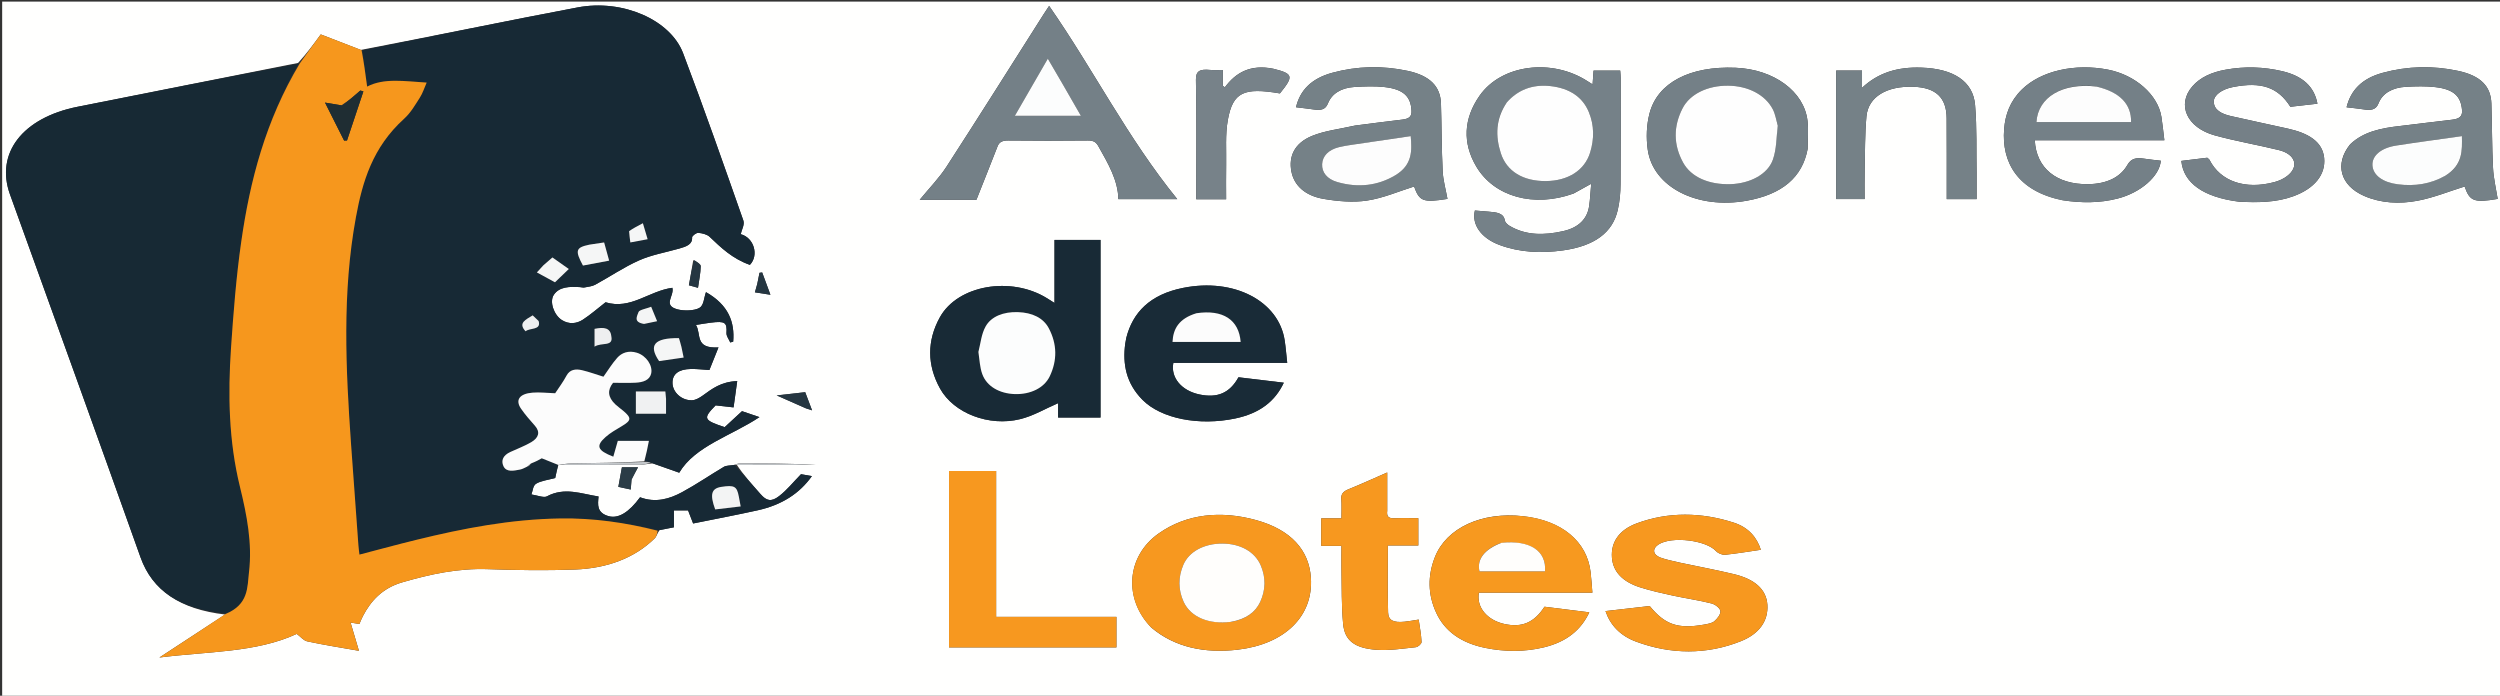 <?xml version="1.0" encoding="UTF-8"?>
<svg xmlns="http://www.w3.org/2000/svg" xmlns:xlink="http://www.w3.org/1999/xlink" width="212px" height="59px" viewBox="0 0 212 59" version="1.1">
<rect x="0" y="0" width="212" height="59" fill="#333333" stroke="none"/>
<g id="surface1">
<path style=" stroke:none;fill-rule:nonzero;fill:rgb(100%,100%,99.608%);fill-opacity:1;" d="M 167.832 59.137 C 111.891 59.137 56.035 59.137 0.184 59.137 C 0.184 39.469 0.184 19.805 0.184 0.137 C 70.852 0.137 141.516 0.137 212.184 0.137 C 212.184 19.805 212.184 39.469 212.184 59.137 C 197.43 59.137 182.68 59.137 167.832 59.137 M 47.574 39.426 C 49.809 39.422 52.039 39.43 54.27 39.418 C 54.582 39.414 54.895 39.328 55.344 39.297 C 56.082 39.555 56.82 39.812 57.598 40.086 C 58.934 37.82 62.039 36.949 64.402 35.371 C 63.82 35.172 63.355 35.016 62.922 34.867 C 62.391 35.359 61.914 35.797 61.453 36.223 C 59.645 35.621 59.594 35.492 60.684 34.375 C 61.148 34.43 61.617 34.48 62.207 34.547 C 62.312 33.766 62.414 33.062 62.516 32.316 C 61.129 32.371 60.379 32.977 59.586 33.547 C 59.34 33.723 59.004 33.926 58.699 33.941 C 57.812 33.98 57.043 33.27 57.027 32.488 C 57.008 31.727 57.543 31.301 58.602 31.289 C 59.113 31.281 59.629 31.348 60.156 31.379 C 60.406 30.758 60.648 30.156 60.926 29.461 C 58.875 29.578 59.496 28.336 59.016 27.555 C 59.496 27.48 59.879 27.41 60.266 27.363 C 61.492 27.207 61.66 27.34 61.605 28.242 C 61.59 28.504 61.812 28.773 61.926 29.043 C 62.008 29.02 62.094 28.992 62.176 28.969 C 62.312 27.32 61.793 25.871 59.867 24.773 C 59.684 25.273 59.695 25.891 59.305 26.113 C 58.879 26.355 58.004 26.379 57.453 26.234 C 56.16 25.887 57.199 25.105 57.016 24.406 C 55.016 24.672 53.492 26.285 51.352 25.633 C 50.648 26.18 50.078 26.688 49.414 27.117 C 48.895 27.453 48.25 27.52 47.652 27.145 C 46.965 26.715 46.578 25.574 46.961 25.004 C 47.426 24.305 48.297 24.293 49.184 24.348 C 49.305 24.355 49.438 24.398 49.547 24.379 C 49.859 24.316 50.215 24.285 50.465 24.148 C 51.719 23.465 52.875 22.668 54.199 22.078 C 55.23 21.617 56.457 21.402 57.598 21.078 C 58.191 20.91 58.727 20.734 58.691 20.133 C 58.684 20 59.055 19.73 59.219 19.746 C 59.555 19.773 59.977 19.887 60.172 20.078 C 61.148 21.008 62.109 21.938 63.59 22.461 C 64.375 21.648 63.938 20.152 62.812 19.859 C 62.895 19.477 63.16 19.047 63.035 18.695 C 61.371 13.961 59.715 9.227 57.93 4.52 C 56.852 1.672 52.789 -0.094 48.984 0.629 C 42.879 1.785 36.809 3.047 30.598 4.234 C 29.496 3.809 28.395 3.383 27.199 2.918 C 26.586 3.758 26.004 4.547 25.277 5.336 C 19.043 6.574 12.809 7.816 6.574 9.055 C 1.91 9.984 -0.41 13 0.844 16.48 C 4.543 26.738 8.262 36.996 11.918 47.266 C 12.926 50.09 15.281 51.668 19.09 52.113 C 17.234 53.328 15.375 54.543 13.516 55.758 C 17.551 55.238 21.723 55.355 25.164 53.754 C 25.5 54 25.734 54.32 26.066 54.391 C 27.461 54.691 28.887 54.914 30.438 55.188 C 30.188 54.348 29.969 53.605 29.727 52.793 C 30.043 52.844 30.254 52.879 30.477 52.914 C 30.586 52.664 30.664 52.445 30.777 52.238 C 31.43 50.988 32.402 49.875 34.117 49.379 C 36.441 48.703 38.828 48.172 41.406 48.266 C 43.852 48.352 46.309 48.391 48.754 48.297 C 51.504 48.195 53.82 47.316 55.516 45.656 C 55.691 45.484 55.723 45.23 55.938 44.949 C 56.348 44.871 56.758 44.793 57.148 44.715 C 57.148 44.234 57.148 43.77 57.148 43.281 C 57.594 43.281 57.953 43.281 58.348 43.281 C 58.492 43.652 58.629 44.012 58.777 44.391 C 60.645 44.012 62.453 43.672 64.234 43.277 C 66.297 42.824 67.801 41.848 68.848 40.375 C 68.445 40.305 68.109 40.242 67.926 40.211 C 67.258 40.891 66.75 41.547 66.062 42.074 C 65.398 42.582 65 42.48 64.492 41.898 C 63.77 41.07 63.031 40.25 62.488 39.426 C 64.723 39.426 66.957 39.426 69.188 39.426 C 67.027 39.297 64.867 39.293 62.703 39.301 C 62.566 39.301 62.43 39.387 62.172 39.441 C 61.91 39.484 61.586 39.469 61.395 39.582 C 60.199 40.289 59.078 41.066 57.844 41.734 C 56.785 42.309 55.59 42.664 54.277 42.168 C 53.344 43.441 52.441 44.004 51.609 43.77 C 50.59 43.48 50.691 42.793 50.758 42.102 C 49.277 41.875 47.871 41.281 46.363 42.098 C 46.113 42.23 45.508 41.992 45.062 41.93 C 45.188 41.613 45.184 41.188 45.465 41.016 C 45.875 40.766 46.488 40.699 47.082 40.535 C 47.152 40.207 47.234 39.812 47.352 39.426 C 47.352 39.426 47.387 39.426 47.574 39.426 M 93.324 24.707 C 93.324 23.258 93.324 21.809 93.324 20.344 C 91.977 20.344 90.738 20.344 89.422 20.344 C 89.422 22.129 89.422 23.867 89.422 25.691 C 89.145 25.516 88.965 25.402 88.785 25.289 C 85.719 23.398 81.215 24.172 79.699 26.91 C 78.598 28.902 78.613 30.969 79.723 32.961 C 80.887 35.047 83.867 36.195 86.508 35.543 C 87.648 35.262 88.641 34.656 89.727 34.188 C 89.727 34.527 89.727 34.969 89.727 35.406 C 90.98 35.406 92.129 35.406 93.324 35.406 C 93.324 31.859 93.324 28.352 93.324 24.707 M 80.332 16.941 C 81.242 16.941 82.156 16.941 82.801 16.941 C 83.43 15.352 84.02 13.883 84.594 12.406 C 84.734 12.051 84.984 11.91 85.512 11.914 C 87.75 11.938 89.992 11.941 92.23 11.914 C 92.77 11.906 92.965 12.082 93.148 12.41 C 93.961 13.855 94.812 15.289 94.836 16.887 C 96.578 16.887 98.238 16.887 99.832 16.887 C 95.59 11.66 92.75 5.941 88.965 0.5 C 88.785 0.77 88.652 0.973 88.52 1.176 C 85.773 5.5 83.047 9.836 80.258 14.145 C 79.645 15.09 78.801 15.957 77.992 16.941 C 78.762 16.941 79.457 16.941 80.332 16.941 M 97.645 53.23 C 99.605 54.883 102.133 55.422 104.949 55.094 C 108.988 54.621 111.383 52.227 111.164 48.988 C 111.008 46.656 109.484 44.93 106.535 44.109 C 103.547 43.281 100.648 43.555 98.254 45.238 C 95.516 47.168 95.254 50.785 97.645 53.23 M 133.453 16.406 C 133.902 16.156 134.355 15.906 134.934 15.582 C 134.867 16.301 134.844 16.891 134.758 17.477 C 134.605 18.52 133.922 19.297 132.535 19.605 C 130.949 19.961 129.387 19.977 128.004 19.148 C 127.824 19.039 127.633 18.859 127.609 18.699 C 127.516 18.055 126.887 18 126.238 17.949 C 125.848 17.918 125.457 17.883 125.07 17.852 C 124.781 19.031 125.598 20.195 127.16 20.773 C 128.867 21.41 130.684 21.492 132.539 21.234 C 135.203 20.863 136.758 19.734 137.191 17.785 C 137.355 17.07 137.418 16.336 137.422 15.605 C 137.449 12.617 137.434 9.629 137.434 6.641 C 137.434 6.441 137.41 6.238 137.395 5.988 C 136.629 5.988 135.91 5.988 135.133 5.988 C 135.105 6.355 135.082 6.707 135.051 7.156 C 134.852 7.031 134.742 6.965 134.637 6.895 C 131.605 4.922 127.32 5.461 125.465 8.121 C 124.109 10.062 124.004 12.125 125.195 14.133 C 126.723 16.699 130.09 17.617 133.453 16.406 M 95.504 28.688 C 95.477 28.844 95.441 29 95.418 29.16 C 95.195 30.863 95.484 32.492 96.883 33.906 C 98.469 35.508 101.684 36.129 104.742 35.488 C 106.848 35.047 108.137 34.012 108.867 32.453 C 107.504 32.289 106.25 32.141 105.023 31.992 C 104.281 33.336 103.234 33.773 101.707 33.449 C 100.195 33.129 99.254 32.023 99.5 30.77 C 102.688 30.77 105.887 30.77 109.156 30.77 C 109.078 30.086 109.035 29.473 108.941 28.863 C 108.434 25.531 104.645 23.543 100.32 24.414 C 97.508 24.977 96.055 26.504 95.504 28.688 M 129.137 43.77 C 125.664 43.387 122.668 44.754 121.684 47.23 C 121.055 48.82 121.066 50.426 121.809 52 C 122.512 53.496 123.859 54.516 125.945 54.941 C 127.605 55.281 129.277 55.293 130.922 54.895 C 132.863 54.426 134.074 53.41 134.773 51.926 C 133.445 51.758 132.195 51.602 130.973 51.449 C 130.09 52.805 129.055 53.238 127.574 52.914 C 126.109 52.59 125.184 51.492 125.41 50.258 C 128.57 50.258 131.742 50.258 135.035 50.258 C 134.98 49.629 134.949 49.066 134.883 48.508 C 134.574 45.918 132.457 44.133 129.137 43.77 M 142.453 47.711 C 141.902 47.574 141.328 47.477 140.812 47.285 C 140.145 47.039 140.098 46.52 140.645 46.168 C 141.773 45.445 144.703 45.809 145.531 46.746 C 145.668 46.902 146.039 47.066 146.27 47.047 C 147.262 46.945 148.246 46.777 149.32 46.621 C 148.988 45.578 148.281 44.73 147.035 44.324 C 144.305 43.438 141.484 43.379 138.789 44.383 C 137.281 44.945 136.594 45.996 136.691 47.281 C 136.781 48.496 137.613 49.34 139.086 49.809 C 139.984 50.094 140.926 50.305 141.863 50.508 C 142.949 50.742 144.066 50.902 145.133 51.172 C 145.461 51.254 145.867 51.582 145.891 51.816 C 145.918 52.098 145.645 52.445 145.371 52.684 C 145.18 52.852 144.785 52.918 144.465 52.973 C 142.285 53.352 141.18 52.969 139.895 51.391 C 138.676 51.531 137.449 51.672 136.145 51.82 C 136.547 53 137.383 53.906 138.738 54.41 C 141.684 55.504 144.719 55.535 147.633 54.371 C 149.195 53.746 149.957 52.645 149.875 51.293 C 149.789 49.938 148.742 49.105 147.086 48.699 C 145.609 48.34 144.094 48.062 142.453 47.711 M 89.344 54.898 C 91.113 54.898 92.879 54.898 94.672 54.898 C 94.672 54.016 94.672 53.211 94.672 52.309 C 91.262 52.309 87.918 52.309 84.473 52.309 C 84.473 48.125 84.473 44.035 84.473 39.938 C 83.074 39.938 81.773 39.938 80.477 39.938 C 80.477 44.941 80.477 49.898 80.477 54.898 C 83.41 54.898 86.285 54.898 89.344 54.898 M 114.875 10.652 C 113.66 10.934 112.348 11.078 111.258 11.527 C 109.754 12.145 109.27 13.277 109.508 14.531 C 109.734 15.727 110.664 16.59 112.223 16.863 C 113.414 17.07 114.746 17.188 115.922 17.008 C 117.312 16.797 118.602 16.227 119.914 15.816 C 120.371 17.078 120.676 17.195 122.746 16.867 C 122.605 16.082 122.379 15.305 122.34 14.523 C 122.246 12.609 122.254 10.695 122.195 8.781 C 122.148 7.328 121.262 6.418 119.383 6.012 C 117.242 5.551 115.082 5.594 112.977 6.172 C 111.172 6.664 110.234 7.688 109.902 9.094 C 110.438 9.16 110.918 9.211 111.395 9.281 C 112.008 9.375 112.398 9.301 112.609 8.77 C 112.926 7.961 113.707 7.445 114.863 7.375 C 115.707 7.324 116.578 7.289 117.41 7.383 C 119.02 7.566 119.641 8.188 119.695 9.398 C 119.719 9.844 119.527 10.07 118.926 10.141 C 117.625 10.293 116.332 10.465 114.875 10.652 M 199.281 12.254 C 197.957 13.902 198.445 15.719 200.465 16.609 C 201.891 17.238 203.484 17.312 205.008 17.023 C 206.395 16.758 207.688 16.223 209 15.816 C 209.434 17.066 209.801 17.211 211.805 16.867 C 211.664 15.984 211.453 15.117 211.41 14.242 C 211.316 12.422 211.332 10.598 211.27 8.773 C 211.223 7.309 210.348 6.418 208.457 6.012 C 206.312 5.547 204.152 5.602 202.047 6.176 C 200.242 6.668 199.332 7.699 198.988 9.098 C 199.504 9.16 199.957 9.199 200.402 9.27 C 201.039 9.375 201.473 9.332 201.699 8.762 C 202.027 7.918 202.859 7.422 204.051 7.359 C 204.867 7.316 205.703 7.293 206.508 7.387 C 208.086 7.57 208.684 8.164 208.781 9.34 C 208.824 9.863 208.57 10.082 207.898 10.156 C 206.445 10.316 205 10.516 203.551 10.68 C 201.945 10.859 200.422 11.156 199.281 12.254 M 174.941 16.984 C 176.496 17.223 178.043 17.227 179.562 16.84 C 181.516 16.344 183.129 14.949 183.238 13.629 C 182.77 13.57 182.285 13.531 181.812 13.453 C 181.141 13.348 180.723 13.438 180.406 13.984 C 179.805 15.035 178.656 15.594 177.09 15.617 C 174.406 15.66 172.668 14.266 172.551 11.895 C 176.18 11.895 179.805 11.895 183.539 11.895 C 183.449 11.168 183.387 10.539 183.289 9.91 C 182.984 8.035 181.086 6.363 178.762 5.906 C 175.926 5.352 173.074 6.02 171.473 7.574 C 170.441 8.578 170.043 9.738 169.949 10.953 C 169.73 13.742 171.062 16.199 174.941 16.984 M 117.637 43.297 C 117.637 42.258 117.637 41.219 117.637 40.066 C 116.445 40.586 115.41 41.062 114.344 41.492 C 113.871 41.684 113.715 41.926 113.742 42.312 C 113.781 42.844 113.754 43.383 113.754 43.957 C 113.09 43.957 112.578 43.957 112.039 43.957 C 112.039 44.738 112.039 45.477 112.039 46.289 C 112.648 46.289 113.18 46.289 113.754 46.289 C 113.754 46.98 113.742 47.594 113.754 48.207 C 113.789 49.777 113.746 51.355 113.898 52.922 C 114.031 54.309 114.863 54.961 116.711 55.102 C 117.809 55.184 118.949 55 120.059 54.883 C 120.254 54.863 120.555 54.59 120.547 54.441 C 120.523 53.816 120.398 53.191 120.305 52.539 C 119.84 52.613 119.484 52.684 119.125 52.719 C 118.172 52.816 117.73 52.621 117.711 51.926 C 117.656 50.062 117.691 48.199 117.691 46.258 C 118.566 46.258 119.406 46.258 120.273 46.258 C 120.273 45.445 120.273 44.711 120.273 43.941 C 119.562 43.941 118.918 43.918 118.281 43.949 C 117.723 43.977 117.578 43.785 117.637 43.297 M 153.289 12.625 C 153.289 11.828 153.367 11.027 153.277 10.238 C 152.984 7.746 150.418 5.879 147.18 5.746 C 143.316 5.586 140.551 7.004 139.875 9.633 C 139.621 10.621 139.586 11.68 139.727 12.684 C 140.168 15.871 143.93 17.777 148.129 17.02 C 151.16 16.473 152.832 15.02 153.289 12.625 M 189.887 17.105 C 191.461 17.188 193.016 17.176 194.477 16.641 C 196.262 15.992 197.23 14.809 197.09 13.395 C 196.949 11.98 195.703 11.285 194.027 10.91 C 192.418 10.547 190.793 10.215 189.188 9.844 C 188.379 9.66 187.73 9.32 187.73 8.609 C 187.727 8.062 188.418 7.566 189.352 7.383 C 191.746 6.91 193.168 7.387 194.223 9.055 C 194.965 8.969 195.73 8.883 196.52 8.793 C 196.25 7.359 195.289 6.449 193.531 6.035 C 191.949 5.664 190.34 5.617 188.727 5.91 C 187.559 6.121 186.57 6.559 185.906 7.332 C 184.582 8.867 185.426 10.82 187.812 11.48 C 189.586 11.969 191.445 12.285 193.246 12.727 C 194.668 13.078 194.992 14.137 193.941 14.934 C 193.652 15.156 193.262 15.34 192.871 15.441 C 190.391 16.109 188.297 15.383 187.367 13.559 C 187.34 13.5 187.262 13.457 187.172 13.375 C 186.441 13.465 185.703 13.555 184.977 13.645 C 185.16 15.52 186.844 16.719 189.887 17.105 M 167.617 14.715 C 167.582 12.777 167.652 10.836 167.488 8.906 C 167.32 6.887 165.637 5.816 162.918 5.734 C 160.922 5.668 159.277 6.156 157.898 7.449 C 157.898 6.863 157.898 6.441 157.898 5.98 C 157.133 5.98 156.445 5.98 155.707 5.98 C 155.707 9.629 155.707 13.246 155.707 16.879 C 156.523 16.879 157.293 16.879 158.121 16.879 C 158.121 16.023 158.105 15.227 158.125 14.43 C 158.16 12.906 158.137 11.375 158.277 9.855 C 158.434 8.203 160.012 7.27 162.285 7.359 C 164.16 7.43 165.062 8.277 165.074 10.02 C 165.09 12.07 165.078 14.125 165.082 16.176 C 165.082 16.414 165.082 16.652 165.082 16.887 C 166.004 16.887 166.781 16.887 167.617 16.887 C 167.617 16.172 167.617 15.512 167.617 14.715 M 107.961 5.824 C 106.02 5.434 104.785 6.168 103.867 7.406 C 103.809 7.363 103.75 7.32 103.695 7.277 C 103.695 6.855 103.695 6.43 103.695 5.934 C 103.273 5.934 102.938 5.961 102.613 5.93 C 101.723 5.84 101.402 6.039 101.414 6.773 C 101.477 9.895 101.441 13.023 101.441 16.148 C 101.441 16.391 101.441 16.633 101.441 16.898 C 102.344 16.898 103.121 16.898 103.977 16.898 C 103.977 15.898 103.961 14.945 103.98 13.992 C 104.004 12.715 103.895 11.426 104.121 10.168 C 104.547 7.816 105.477 7.398 108.535 7.922 C 109.719 6.461 109.676 6.254 107.961 5.824 M 68.363 34.633 C 68.492 34.676 68.617 34.715 68.863 34.797 C 68.648 34.223 68.461 33.738 68.281 33.258 C 67.488 33.348 66.809 33.426 65.863 33.531 C 66.801 33.949 67.523 34.27 68.363 34.633 M 53.559 40.633 C 53.75 40.277 53.945 39.918 54.105 39.625 C 53.734 39.625 53.23 39.625 52.738 39.625 C 52.633 40.199 52.535 40.73 52.434 41.289 C 52.801 41.363 53.125 41.434 53.488 41.512 C 53.512 41.203 53.531 40.977 53.559 40.633 M 58.789 22.059 C 58.672 22.754 58.551 23.445 58.418 24.191 C 58.641 24.254 58.906 24.328 59.191 24.406 C 59.285 23.746 59.41 23.16 59.422 22.578 C 59.426 22.402 59.117 22.223 58.789 22.059 M 64.211 24.102 C 64.152 24.316 64.09 24.531 64.016 24.789 C 64.453 24.859 64.828 24.918 65.332 24.996 C 65.074 24.301 64.855 23.703 64.633 23.105 C 64.559 23.113 64.484 23.125 64.406 23.133 C 64.348 23.418 64.289 23.703 64.211 24.102 Z M 64.211 24.102 "/>
<path style=" stroke:none;fill-rule:nonzero;fill:rgb(9.02%,16.078%,20.784%);fill-opacity:1;" d="M 30.723 4.262 C 36.809 3.047 42.879 1.785 48.984 0.629 C 52.789 -0.094 56.852 1.672 57.93 4.52 C 59.715 9.227 61.371 13.961 63.035 18.695 C 63.16 19.047 62.895 19.477 62.812 19.859 C 63.938 20.152 64.375 21.648 63.59 22.461 C 62.109 21.938 61.148 21.008 60.172 20.078 C 59.977 19.887 59.555 19.773 59.219 19.746 C 59.055 19.73 58.684 20 58.691 20.133 C 58.727 20.734 58.191 20.91 57.598 21.078 C 56.457 21.402 55.23 21.617 54.199 22.078 C 52.875 22.668 51.719 23.465 50.465 24.148 C 50.215 24.285 49.859 24.316 49.547 24.379 C 49.438 24.398 49.305 24.355 49.184 24.348 C 48.297 24.293 47.426 24.305 46.961 25.004 C 46.578 25.574 46.965 26.715 47.652 27.145 C 48.25 27.52 48.895 27.453 49.414 27.117 C 50.078 26.688 50.648 26.18 51.352 25.633 C 53.492 26.285 55.016 24.672 57.016 24.406 C 57.199 25.105 56.16 25.887 57.453 26.234 C 58.004 26.379 58.879 26.355 59.305 26.113 C 59.695 25.891 59.684 25.273 59.867 24.773 C 61.793 25.871 62.312 27.32 62.176 28.969 C 62.094 28.992 62.008 29.02 61.926 29.043 C 61.812 28.773 61.59 28.504 61.605 28.242 C 61.66 27.34 61.492 27.207 60.266 27.363 C 59.879 27.41 59.496 27.48 59.016 27.555 C 59.496 28.336 58.875 29.578 60.926 29.461 C 60.648 30.156 60.406 30.758 60.156 31.379 C 59.629 31.348 59.113 31.281 58.602 31.289 C 57.543 31.301 57.008 31.727 57.027 32.488 C 57.043 33.27 57.812 33.98 58.699 33.941 C 59.004 33.926 59.34 33.723 59.586 33.547 C 60.379 32.977 61.129 32.371 62.516 32.316 C 62.414 33.062 62.312 33.766 62.207 34.547 C 61.617 34.48 61.148 34.43 60.684 34.375 C 59.594 35.492 59.645 35.621 61.453 36.223 C 61.914 35.797 62.391 35.359 62.922 34.867 C 63.355 35.016 63.82 35.172 64.402 35.371 C 62.039 36.949 58.934 37.82 57.598 40.086 C 56.82 39.812 56.082 39.555 55.25 39.25 C 54.996 39.176 54.836 39.152 54.688 39.082 C 54.809 38.488 54.918 37.945 55.027 37.383 C 54.012 37.383 53.195 37.383 52.391 37.383 C 52.258 37.848 52.133 38.277 52.008 38.727 C 50.648 38.195 50.5 37.816 51.363 37.051 C 51.75 36.707 52.246 36.426 52.723 36.141 C 53.539 35.656 53.574 35.453 52.859 34.844 C 52.637 34.656 52.387 34.484 52.18 34.289 C 51.527 33.668 51.5 33.066 51.988 32.461 C 52.676 32.461 53.285 32.484 53.887 32.453 C 54.543 32.422 55.082 32.234 55.215 31.688 C 55.379 31.012 54.805 30.16 54.012 29.914 C 53.293 29.691 52.719 29.918 52.34 30.344 C 51.895 30.848 51.559 31.406 51.172 31.945 C 50.598 31.77 50 31.547 49.367 31.395 C 48.797 31.258 48.32 31.344 48.051 31.836 C 47.762 32.379 47.379 32.891 47.078 33.348 C 46.363 33.324 45.75 33.246 45.152 33.297 C 44.051 33.387 43.676 33.918 44.18 34.652 C 44.527 35.16 44.949 35.633 45.367 36.109 C 45.84 36.652 45.668 37.129 45.051 37.496 C 44.508 37.816 43.871 38.055 43.277 38.328 C 42.66 38.613 42.473 39.047 42.691 39.527 C 42.941 40.066 43.562 39.922 44.094 39.82 C 44.316 39.781 44.512 39.652 44.773 39.555 C 44.906 39.461 44.98 39.371 45.125 39.281 C 45.453 39.137 45.715 38.992 45.941 38.863 C 46.422 39.059 46.871 39.238 47.32 39.422 C 47.234 39.812 47.152 40.207 47.082 40.535 C 46.488 40.699 45.875 40.766 45.465 41.016 C 45.184 41.188 45.188 41.613 45.062 41.93 C 45.508 41.992 46.113 42.23 46.363 42.098 C 47.871 41.281 49.277 41.875 50.758 42.102 C 50.691 42.793 50.59 43.48 51.609 43.77 C 52.441 44.004 53.344 43.441 54.277 42.168 C 55.59 42.664 56.785 42.309 57.844 41.734 C 59.078 41.066 60.199 40.289 61.395 39.582 C 61.586 39.469 61.91 39.484 62.242 39.43 C 62.309 39.422 62.297 39.43 62.297 39.43 C 63.031 40.25 63.77 41.07 64.492 41.898 C 65 42.48 65.398 42.582 66.062 42.074 C 66.75 41.547 67.258 40.891 67.926 40.211 C 68.109 40.242 68.445 40.305 68.848 40.375 C 67.801 41.848 66.297 42.824 64.234 43.277 C 62.453 43.672 60.645 44.012 58.777 44.391 C 58.629 44.012 58.492 43.652 58.348 43.281 C 57.953 43.281 57.594 43.281 57.148 43.281 C 57.148 43.77 57.148 44.234 57.148 44.715 C 56.758 44.793 56.348 44.871 55.82 44.973 C 53.051 44.316 50.324 43.922 47.516 43.965 C 43.309 44.027 39.281 44.805 35.316 45.777 C 33.73 46.164 32.16 46.594 30.48 47.031 C 30.445 46.703 30.406 46.461 30.391 46.219 C 30.18 43.375 29.973 40.531 29.77 37.684 C 29.32 31.258 29.004 24.836 30.18 18.43 C 30.73 15.43 31.578 12.508 34.266 10.07 C 34.84 9.551 35.203 8.898 35.598 8.285 C 35.848 7.895 35.977 7.461 36.18 7.004 C 34.301 6.891 32.57 6.594 31.133 7.344 C 30.992 6.281 30.855 5.273 30.723 4.262 M 56.48 33.77 C 56.461 33.574 56.441 33.383 56.422 33.199 C 55.531 33.199 54.727 33.199 53.922 33.199 C 53.922 33.863 53.922 34.484 53.922 35.086 C 54.805 35.086 55.613 35.086 56.48 35.086 C 56.48 34.66 56.48 34.277 56.48 33.77 M 62.633 42.051 C 62.488 41.23 62.266 41.117 61.156 41.289 C 60.32 41.422 60.184 41.934 60.648 43.199 C 61.355 43.113 62.066 43.031 62.809 42.945 C 62.758 42.656 62.715 42.41 62.633 42.051 M 57.781 29.363 C 57.711 29.125 57.641 28.891 57.574 28.672 C 55.48 28.648 54.969 29.27 55.891 30.621 C 56.57 30.523 57.25 30.426 57.973 30.32 C 57.906 30.008 57.852 29.742 57.781 29.363 M 49.914 20.766 C 48.82 20.992 48.746 21.234 49.434 22.52 C 50.141 22.387 50.859 22.25 51.656 22.102 C 51.508 21.562 51.371 21.07 51.23 20.559 C 50.762 20.625 50.406 20.68 49.914 20.766 M 46.027 22.543 C 45.875 22.715 45.727 22.883 45.527 23.102 C 46.035 23.379 46.516 23.641 47.062 23.938 C 47.488 23.531 47.852 23.18 48.234 22.812 C 47.73 22.457 47.301 22.152 46.844 21.832 C 46.547 22.09 46.328 22.277 46.027 22.543 M 51.816 28.465 C 51.766 27.805 51.242 27.715 50.418 27.887 C 50.418 28.32 50.418 28.777 50.418 29.395 C 51.004 29.008 52.035 29.434 51.816 28.465 M 54.684 27.453 C 55.02 27.383 55.355 27.312 55.723 27.238 C 55.555 26.836 55.418 26.5 55.219 26.012 C 54.781 26.184 54.207 26.277 54.148 26.461 C 54.039 26.793 53.664 27.316 54.684 27.453 M 53.336 19.66 C 53.371 19.941 53.41 20.223 53.453 20.559 C 53.992 20.457 54.418 20.379 54.918 20.285 C 54.797 19.875 54.691 19.516 54.516 18.93 C 54.012 19.195 53.684 19.367 53.336 19.66 M 45.637 27.18 C 45.488 27.039 45.34 26.898 45.172 26.742 C 44.613 27.098 43.891 27.379 44.57 28.094 C 44.926 27.777 45.914 28.027 45.637 27.18 Z M 45.637 27.18 "/>
<path style=" stroke:none;fill-rule:nonzero;fill:rgb(9.02%,16.078%,20.392%);fill-opacity:1;" d="M 19.148 52.031 C 15.281 51.668 12.926 50.09 11.918 47.266 C 8.262 36.996 4.543 26.738 0.844 16.48 C -0.41 13 1.91 9.984 6.574 9.055 C 12.809 7.816 19.043 6.574 25.344 5.387 C 22.52 10.234 21.195 15.324 20.457 20.504 C 20.027 23.496 19.797 26.504 19.59 29.508 C 19.324 33.449 19.391 37.387 20.352 41.297 C 20.934 43.672 21.402 46.078 21.117 48.504 C 20.965 49.809 21.098 51.258 19.148 52.031 Z M 19.148 52.031 "/>
<path style=" stroke:none;fill-rule:nonzero;fill:rgb(96.471%,59.216%,11.373%);fill-opacity:1;" d="M 19.117 52.07 C 21.098 51.258 20.965 49.809 21.117 48.504 C 21.402 46.078 20.934 43.672 20.352 41.297 C 19.391 37.387 19.324 33.449 19.59 29.508 C 19.797 26.504 20.027 23.496 20.457 20.504 C 21.195 15.324 22.52 10.234 25.418 5.387 C 26.004 4.547 26.586 3.758 27.199 2.918 C 28.395 3.383 29.496 3.809 30.66 4.25 C 30.855 5.273 30.992 6.281 31.133 7.344 C 32.57 6.594 34.301 6.891 36.18 7.004 C 35.977 7.461 35.848 7.895 35.598 8.285 C 35.203 8.898 34.84 9.551 34.266 10.07 C 31.578 12.508 30.73 15.43 30.18 18.43 C 29.004 24.836 29.32 31.258 29.77 37.684 C 29.973 40.531 30.18 43.375 30.391 46.219 C 30.406 46.461 30.445 46.703 30.48 47.031 C 32.16 46.594 33.73 46.164 35.316 45.777 C 39.281 44.805 43.309 44.027 47.516 43.965 C 50.324 43.922 53.051 44.316 55.762 45.004 C 55.723 45.23 55.691 45.484 55.516 45.656 C 53.82 47.316 51.504 48.195 48.754 48.297 C 46.309 48.391 43.852 48.352 41.406 48.266 C 38.828 48.172 36.441 48.703 34.117 49.379 C 32.402 49.875 31.43 50.988 30.777 52.238 C 30.664 52.445 30.586 52.664 30.477 52.914 C 30.254 52.879 30.043 52.844 29.727 52.793 C 29.969 53.605 30.188 54.348 30.438 55.188 C 28.887 54.914 27.461 54.691 26.066 54.391 C 25.734 54.32 25.5 54 25.164 53.754 C 21.723 55.355 17.551 55.238 13.516 55.758 C 15.375 54.543 17.234 53.328 19.117 52.07 M 28.949 8.934 C 28.527 8.863 28.109 8.793 27.559 8.699 C 28.141 9.859 28.66 10.891 29.18 11.922 C 29.262 11.918 29.344 11.918 29.426 11.914 C 29.891 10.527 30.352 9.141 30.816 7.75 C 30.73 7.727 30.641 7.703 30.555 7.676 C 30.07 8.102 29.586 8.527 28.949 8.934 Z M 28.949 8.934 "/>
<path style=" stroke:none;fill-rule:nonzero;fill:rgb(9.412%,16.471%,21.176%);fill-opacity:1;" d="M 93.324 24.777 C 93.324 28.352 93.324 31.859 93.324 35.406 C 92.129 35.406 90.98 35.406 89.727 35.406 C 89.727 34.969 89.727 34.527 89.727 34.188 C 88.641 34.656 87.648 35.262 86.508 35.543 C 83.867 36.195 80.887 35.047 79.723 32.961 C 78.613 30.969 78.598 28.902 79.699 26.91 C 81.215 24.172 85.719 23.398 88.785 25.289 C 88.965 25.402 89.145 25.516 89.422 25.691 C 89.422 23.867 89.422 22.129 89.422 20.344 C 90.738 20.344 91.977 20.344 93.324 20.344 C 93.324 21.809 93.324 23.258 93.324 24.777 M 82.969 29.91 C 83.07 30.516 83.086 31.141 83.297 31.723 C 83.672 32.762 84.758 33.379 86.062 33.418 C 87.375 33.457 88.543 32.91 89.02 31.906 C 89.664 30.555 89.645 29.18 88.938 27.836 C 88.477 26.965 87.547 26.508 86.324 26.469 C 85.094 26.426 84.055 26.836 83.582 27.68 C 83.219 28.328 83.164 29.074 82.969 29.91 Z M 82.969 29.91 "/>
<path style=" stroke:none;fill-rule:nonzero;fill:rgb(45.49%,50.196%,52.941%);fill-opacity:1;" d="M 80.242 16.941 C 79.457 16.941 78.762 16.941 77.992 16.941 C 78.801 15.957 79.645 15.09 80.258 14.145 C 83.047 9.836 85.773 5.5 88.52 1.176 C 88.652 0.973 88.785 0.77 88.965 0.5 C 92.75 5.941 95.59 11.66 99.832 16.887 C 98.238 16.887 96.578 16.887 94.836 16.887 C 94.812 15.289 93.961 13.855 93.148 12.41 C 92.965 12.082 92.77 11.906 92.23 11.914 C 89.992 11.941 87.75 11.938 85.512 11.914 C 84.984 11.91 84.734 12.051 84.594 12.406 C 84.02 13.883 83.43 15.352 82.801 16.941 C 82.156 16.941 81.242 16.941 80.242 16.941 M 90.098 7.105 C 89.715 6.449 89.332 5.797 88.855 4.977 C 87.855 6.707 86.969 8.242 86.059 9.82 C 87.984 9.82 89.777 9.82 91.66 9.82 C 91.137 8.91 90.645 8.055 90.098 7.105 Z M 90.098 7.105 "/>
<path style=" stroke:none;fill-rule:nonzero;fill:rgb(96.863%,59.608%,12.157%);fill-opacity:1;" d="M 97.602 53.191 C 95.254 50.785 95.516 47.168 98.254 45.238 C 100.648 43.555 103.547 43.281 106.535 44.109 C 109.484 44.93 111.008 46.656 111.164 48.988 C 111.383 52.227 108.988 54.621 104.949 55.094 C 102.133 55.422 99.605 54.883 97.602 53.191 M 104.426 52.727 C 105.676 52.512 106.469 51.902 106.867 51.039 C 107.332 50.023 107.352 48.98 106.914 47.953 C 106.418 46.789 105.195 46.102 103.66 46.094 C 102.129 46.086 100.832 46.762 100.348 47.895 C 99.902 48.938 99.898 50.012 100.379 51.051 C 100.973 52.324 102.504 52.969 104.426 52.727 Z M 104.426 52.727 "/>
<path style=" stroke:none;fill-rule:nonzero;fill:rgb(45.882%,50.588%,53.333%);fill-opacity:1;" d="M 133.391 16.426 C 130.09 17.617 126.723 16.699 125.195 14.133 C 124.004 12.125 124.109 10.062 125.465 8.121 C 127.32 5.461 131.605 4.922 134.637 6.895 C 134.742 6.965 134.852 7.031 135.051 7.156 C 135.082 6.707 135.105 6.355 135.133 5.988 C 135.91 5.988 136.629 5.988 137.395 5.988 C 137.41 6.238 137.434 6.441 137.434 6.641 C 137.434 9.629 137.449 12.617 137.422 15.605 C 137.418 16.336 137.355 17.07 137.191 17.785 C 136.758 19.734 135.203 20.863 132.539 21.234 C 130.684 21.492 128.867 21.41 127.16 20.773 C 125.598 20.195 124.781 19.031 125.07 17.852 C 125.457 17.883 125.848 17.918 126.238 17.949 C 126.887 18 127.516 18.055 127.609 18.699 C 127.633 18.859 127.824 19.039 128.004 19.148 C 129.387 19.977 130.949 19.961 132.535 19.605 C 133.922 19.297 134.605 18.52 134.758 17.477 C 134.844 16.891 134.867 16.301 134.934 15.582 C 134.355 15.906 133.902 16.156 133.391 16.426 M 127.738 8.734 C 126.82 10.105 126.805 11.547 127.27 12.992 C 127.766 14.535 129.168 15.371 131.082 15.355 C 132.965 15.344 134.379 14.449 134.844 12.93 C 135.195 11.785 135.199 10.629 134.727 9.492 C 134.223 8.273 133.152 7.48 131.449 7.297 C 129.871 7.133 128.672 7.672 127.738 8.734 Z M 127.738 8.734 "/>
<path style=" stroke:none;fill-rule:nonzero;fill:rgb(9.804%,16.863%,21.569%);fill-opacity:1;" d="M 95.512 28.625 C 96.055 26.504 97.508 24.977 100.32 24.414 C 104.645 23.543 108.434 25.531 108.941 28.863 C 109.035 29.473 109.078 30.086 109.156 30.77 C 105.887 30.77 102.688 30.77 99.5 30.77 C 99.254 32.023 100.195 33.129 101.707 33.449 C 103.234 33.773 104.281 33.336 105.023 31.992 C 106.25 32.141 107.504 32.289 108.867 32.453 C 108.137 34.012 106.848 35.047 104.742 35.488 C 101.684 36.129 98.469 35.508 96.883 33.906 C 95.484 32.492 95.195 30.863 95.418 29.16 C 95.441 29 95.477 28.844 95.512 28.625 M 101.395 26.574 C 99.957 27.02 99.484 27.891 99.43 28.996 C 101.379 28.996 103.293 28.996 105.207 28.996 C 105.062 27.117 103.707 26.227 101.395 26.574 Z M 101.395 26.574 "/>
<path style=" stroke:none;fill-rule:nonzero;fill:rgb(96.863%,60%,12.157%);fill-opacity:1;" d="M 129.215 43.777 C 132.457 44.133 134.574 45.918 134.883 48.508 C 134.949 49.066 134.98 49.629 135.035 50.258 C 131.742 50.258 128.57 50.258 125.41 50.258 C 125.184 51.492 126.109 52.59 127.574 52.914 C 129.055 53.238 130.09 52.805 130.973 51.449 C 132.195 51.602 133.445 51.758 134.773 51.926 C 134.074 53.41 132.863 54.426 130.922 54.895 C 129.277 55.293 127.605 55.281 125.945 54.941 C 123.859 54.516 122.512 53.496 121.809 52 C 121.066 50.426 121.055 48.82 121.684 47.23 C 122.668 44.754 125.664 43.387 129.215 43.777 M 127.254 46.051 C 125.867 46.582 125.219 47.445 125.461 48.449 C 127.312 48.449 129.168 48.449 131.016 48.449 C 131.16 46.715 129.742 45.777 127.254 46.051 Z M 127.254 46.051 "/>
<path style=" stroke:none;fill-rule:nonzero;fill:rgb(96.863%,59.608%,12.157%);fill-opacity:1;" d="M 142.523 47.73 C 144.094 48.062 145.609 48.34 147.086 48.699 C 148.742 49.105 149.789 49.938 149.875 51.293 C 149.957 52.645 149.195 53.746 147.633 54.371 C 144.719 55.535 141.684 55.504 138.738 54.41 C 137.383 53.906 136.547 53 136.145 51.82 C 137.449 51.672 138.676 51.531 139.895 51.391 C 141.18 52.969 142.285 53.352 144.465 52.973 C 144.785 52.918 145.18 52.852 145.371 52.684 C 145.645 52.445 145.918 52.098 145.891 51.816 C 145.867 51.582 145.461 51.254 145.133 51.172 C 144.066 50.902 142.949 50.742 141.863 50.508 C 140.926 50.305 139.984 50.094 139.086 49.809 C 137.613 49.34 136.781 48.496 136.691 47.281 C 136.594 45.996 137.281 44.945 138.789 44.383 C 141.484 43.379 144.305 43.438 147.035 44.324 C 148.281 44.73 148.988 45.578 149.32 46.621 C 148.246 46.777 147.262 46.945 146.27 47.047 C 146.039 47.066 145.668 46.902 145.531 46.746 C 144.703 45.809 141.773 45.445 140.645 46.168 C 140.098 46.52 140.145 47.039 140.812 47.285 C 141.328 47.477 141.902 47.574 142.523 47.73 Z M 142.523 47.73 "/>
<path style=" stroke:none;fill-rule:nonzero;fill:rgb(96.863%,59.608%,12.157%);fill-opacity:1;" d="M 89.254 54.898 C 86.285 54.898 83.41 54.898 80.477 54.898 C 80.477 49.898 80.477 44.941 80.477 39.938 C 81.773 39.938 83.074 39.938 84.473 39.938 C 84.473 44.035 84.473 48.125 84.473 52.309 C 87.918 52.309 91.262 52.309 94.672 52.309 C 94.672 53.211 94.672 54.016 94.672 54.898 C 92.879 54.898 91.113 54.898 89.254 54.898 Z M 89.254 54.898 "/>
<path style=" stroke:none;fill-rule:nonzero;fill:rgb(45.882%,50.588%,52.941%);fill-opacity:1;" d="M 114.953 10.641 C 116.332 10.465 117.625 10.293 118.926 10.141 C 119.527 10.07 119.719 9.844 119.695 9.398 C 119.641 8.188 119.02 7.566 117.41 7.383 C 116.578 7.289 115.707 7.324 114.863 7.375 C 113.707 7.445 112.926 7.961 112.609 8.77 C 112.398 9.301 112.008 9.375 111.395 9.281 C 110.918 9.211 110.438 9.16 109.902 9.094 C 110.234 7.688 111.172 6.664 112.977 6.172 C 115.082 5.594 117.242 5.551 119.383 6.012 C 121.262 6.418 122.148 7.328 122.195 8.781 C 122.254 10.695 122.246 12.609 122.34 14.523 C 122.379 15.305 122.605 16.082 122.746 16.867 C 120.676 17.195 120.371 17.078 119.914 15.816 C 118.602 16.227 117.312 16.797 115.922 17.008 C 114.746 17.188 113.414 17.07 112.223 16.863 C 110.664 16.59 109.734 15.727 109.508 14.531 C 109.27 13.277 109.754 12.145 111.258 11.527 C 112.348 11.078 113.66 10.934 114.953 10.641 M 115.605 12.141 C 114.918 12.25 114.215 12.316 113.555 12.477 C 112.652 12.699 112.152 13.227 112.117 13.918 C 112.086 14.613 112.527 15.184 113.406 15.438 C 115.172 15.949 116.848 15.746 118.316 14.867 C 119.785 13.992 119.738 12.77 119.629 11.543 C 118.27 11.742 117.016 11.926 115.605 12.141 Z M 115.605 12.141 "/>
<path style=" stroke:none;fill-rule:nonzero;fill:rgb(45.882%,50.588%,52.941%);fill-opacity:1;" d="M 199.32 12.215 C 200.422 11.156 201.945 10.859 203.551 10.68 C 205 10.516 206.445 10.316 207.898 10.156 C 208.57 10.082 208.824 9.863 208.781 9.34 C 208.684 8.164 208.086 7.57 206.508 7.387 C 205.703 7.293 204.867 7.316 204.051 7.359 C 202.859 7.422 202.027 7.918 201.699 8.762 C 201.473 9.332 201.039 9.375 200.402 9.27 C 199.957 9.199 199.504 9.16 198.988 9.098 C 199.332 7.699 200.242 6.668 202.047 6.176 C 204.152 5.602 206.312 5.547 208.457 6.012 C 210.348 6.418 211.223 7.309 211.27 8.773 C 211.332 10.598 211.316 12.422 211.41 14.242 C 211.453 15.117 211.664 15.984 211.805 16.867 C 209.801 17.211 209.434 17.066 209 15.816 C 207.688 16.223 206.395 16.758 205.008 17.023 C 203.484 17.312 201.891 17.238 200.465 16.609 C 198.445 15.719 197.957 13.902 199.32 12.215 M 207.414 14.871 C 208.863 13.969 208.789 12.754 208.77 11.543 C 206.84 11.82 205.012 12.059 203.191 12.344 C 201.887 12.551 201.133 13.219 201.184 14.027 C 201.234 14.855 202.051 15.465 203.328 15.629 C 204.785 15.816 206.121 15.602 207.414 14.871 Z M 207.414 14.871 "/>
<path style=" stroke:none;fill-rule:nonzero;fill:rgb(45.49%,50.196%,52.941%);fill-opacity:1;" d="M 174.863 16.977 C 171.062 16.199 169.73 13.742 169.949 10.953 C 170.043 9.738 170.441 8.578 171.473 7.574 C 173.074 6.02 175.926 5.352 178.762 5.906 C 181.086 6.363 182.984 8.035 183.289 9.91 C 183.387 10.539 183.449 11.168 183.539 11.895 C 179.805 11.895 176.18 11.895 172.551 11.895 C 172.668 14.266 174.406 15.66 177.09 15.617 C 178.656 15.594 179.805 15.035 180.406 13.984 C 180.723 13.438 181.141 13.348 181.812 13.453 C 182.285 13.531 182.77 13.57 183.238 13.629 C 183.129 14.949 181.516 16.344 179.562 16.84 C 178.043 17.227 176.496 17.223 174.863 16.977 M 177.707 7.32 C 174.887 7 172.82 8.242 172.691 10.352 C 175.367 10.352 178.043 10.352 180.715 10.352 C 180.754 8.832 179.75 7.801 177.707 7.32 Z M 177.707 7.32 "/>
<path style=" stroke:none;fill-rule:nonzero;fill:rgb(96.863%,59.608%,12.157%);fill-opacity:1;" d="M 117.637 43.359 C 117.578 43.785 117.723 43.977 118.281 43.949 C 118.918 43.918 119.562 43.941 120.273 43.941 C 120.273 44.711 120.273 45.445 120.273 46.258 C 119.406 46.258 118.566 46.258 117.691 46.258 C 117.691 48.199 117.656 50.062 117.711 51.926 C 117.73 52.621 118.172 52.816 119.125 52.719 C 119.484 52.684 119.84 52.613 120.305 52.539 C 120.398 53.191 120.523 53.816 120.547 54.441 C 120.555 54.59 120.254 54.863 120.059 54.883 C 118.949 55 117.809 55.184 116.711 55.102 C 114.863 54.961 114.031 54.309 113.898 52.922 C 113.746 51.355 113.789 49.777 113.754 48.207 C 113.742 47.594 113.754 46.98 113.754 46.289 C 113.18 46.289 112.648 46.289 112.039 46.289 C 112.039 45.477 112.039 44.738 112.039 43.957 C 112.578 43.957 113.09 43.957 113.754 43.957 C 113.754 43.383 113.781 42.844 113.742 42.312 C 113.715 41.926 113.871 41.684 114.344 41.492 C 115.41 41.062 116.445 40.586 117.637 40.066 C 117.637 41.219 117.637 42.258 117.637 43.359 Z M 117.637 43.359 "/>
<path style=" stroke:none;fill-rule:nonzero;fill:rgb(45.49%,50.196%,52.941%);fill-opacity:1;" d="M 153.281 12.684 C 152.832 15.02 151.16 16.473 148.129 17.02 C 143.93 17.777 140.168 15.871 139.727 12.684 C 139.586 11.68 139.621 10.621 139.875 9.633 C 140.551 7.004 143.316 5.586 147.18 5.746 C 150.418 5.879 152.984 7.746 153.277 10.238 C 153.367 11.027 153.289 11.828 153.281 12.684 M 150.742 10.594 C 150.613 10.152 150.551 9.691 150.336 9.273 C 149.695 8.031 148.234 7.281 146.543 7.266 C 144.836 7.246 143.309 7.957 142.68 9.188 C 141.898 10.711 141.895 12.273 142.727 13.785 C 143.41 15.031 144.93 15.676 146.758 15.617 C 148.402 15.562 149.906 14.785 150.344 13.531 C 150.66 12.625 150.633 11.656 150.742 10.594 Z M 150.742 10.594 "/>
<path style=" stroke:none;fill-rule:nonzero;fill:rgb(45.882%,50.196%,52.941%);fill-opacity:1;" d="M 189.805 17.098 C 186.844 16.719 185.16 15.52 184.977 13.645 C 185.703 13.555 186.441 13.465 187.172 13.375 C 187.262 13.457 187.34 13.5 187.367 13.559 C 188.297 15.383 190.391 16.109 192.871 15.441 C 193.262 15.34 193.652 15.156 193.941 14.934 C 194.992 14.137 194.668 13.078 193.246 12.727 C 191.445 12.285 189.586 11.969 187.812 11.48 C 185.426 10.82 184.582 8.867 185.906 7.332 C 186.57 6.559 187.559 6.121 188.727 5.91 C 190.34 5.617 191.949 5.664 193.531 6.035 C 195.289 6.449 196.25 7.359 196.52 8.793 C 195.73 8.883 194.965 8.969 194.223 9.055 C 193.168 7.387 191.746 6.91 189.352 7.383 C 188.418 7.566 187.727 8.062 187.73 8.609 C 187.73 9.32 188.379 9.66 189.188 9.844 C 190.793 10.215 192.418 10.547 194.027 10.91 C 195.703 11.285 196.949 11.98 197.09 13.395 C 197.23 14.809 196.262 15.992 194.477 16.641 C 193.016 17.176 191.461 17.188 189.805 17.098 Z M 189.805 17.098 "/>
<path style=" stroke:none;fill-rule:nonzero;fill:rgb(98.824%,98.824%,98.824%);fill-opacity:1;" d="M 47.336 39.422 C 46.871 39.238 46.422 39.059 45.941 38.863 C 45.715 38.992 45.453 39.137 45.066 39.285 C 44.867 39.383 44.793 39.473 44.719 39.562 C 44.512 39.652 44.316 39.781 44.094 39.82 C 43.562 39.922 42.941 40.066 42.691 39.527 C 42.473 39.047 42.66 38.613 43.277 38.328 C 43.871 38.055 44.508 37.816 45.051 37.496 C 45.668 37.129 45.84 36.652 45.367 36.109 C 44.949 35.633 44.527 35.16 44.18 34.652 C 43.676 33.918 44.051 33.387 45.152 33.297 C 45.75 33.246 46.363 33.324 47.078 33.348 C 47.379 32.891 47.762 32.379 48.051 31.836 C 48.32 31.344 48.797 31.258 49.367 31.395 C 50 31.547 50.598 31.77 51.172 31.945 C 51.559 31.406 51.895 30.848 52.34 30.344 C 52.719 29.918 53.293 29.691 54.012 29.914 C 54.805 30.16 55.379 31.012 55.215 31.688 C 55.082 32.234 54.543 32.422 53.887 32.453 C 53.285 32.484 52.676 32.461 51.988 32.461 C 51.5 33.066 51.527 33.668 52.18 34.289 C 52.387 34.484 52.637 34.656 52.859 34.844 C 53.574 35.453 53.539 35.656 52.723 36.141 C 52.246 36.426 51.75 36.707 51.363 37.051 C 50.5 37.816 50.648 38.195 52.008 38.727 C 52.133 38.277 52.258 37.848 52.391 37.383 C 53.195 37.383 54.012 37.383 55.027 37.383 C 54.918 37.945 54.809 38.488 54.637 39.125 C 52.531 39.246 50.488 39.262 48.445 39.297 C 48.09 39.301 47.738 39.379 47.387 39.426 C 47.387 39.426 47.352 39.426 47.336 39.422 Z M 47.336 39.422 "/>
<path style=" stroke:none;fill-rule:nonzero;fill:rgb(45.882%,50.588%,52.941%);fill-opacity:1;" d="M 167.617 14.785 C 167.617 15.512 167.617 16.172 167.617 16.887 C 166.781 16.887 166.004 16.887 165.082 16.887 C 165.082 16.652 165.082 16.414 165.082 16.176 C 165.078 14.125 165.09 12.07 165.074 10.02 C 165.062 8.277 164.16 7.43 162.285 7.359 C 160.012 7.27 158.434 8.203 158.277 9.855 C 158.137 11.375 158.16 12.906 158.125 14.43 C 158.105 15.227 158.121 16.023 158.121 16.879 C 157.293 16.879 156.523 16.879 155.707 16.879 C 155.707 13.246 155.707 9.629 155.707 5.98 C 156.445 5.98 157.133 5.98 157.898 5.98 C 157.898 6.441 157.898 6.863 157.898 7.449 C 159.277 6.156 160.922 5.668 162.918 5.734 C 165.637 5.816 167.32 6.887 167.488 8.906 C 167.652 10.836 167.582 12.777 167.617 14.785 Z M 167.617 14.785 "/>
<path style=" stroke:none;fill-rule:nonzero;fill:rgb(46.667%,50.98%,53.725%);fill-opacity:1;" d="M 108.035 5.844 C 109.676 6.254 109.719 6.461 108.535 7.922 C 105.477 7.398 104.547 7.816 104.121 10.168 C 103.895 11.426 104.004 12.715 103.98 13.992 C 103.961 14.945 103.977 15.898 103.977 16.898 C 103.121 16.898 102.344 16.898 101.441 16.898 C 101.441 16.633 101.441 16.391 101.441 16.148 C 101.441 13.023 101.477 9.895 101.414 6.773 C 101.402 6.039 101.723 5.84 102.613 5.93 C 102.938 5.961 103.273 5.934 103.695 5.934 C 103.695 6.43 103.695 6.855 103.695 7.277 C 103.75 7.32 103.809 7.363 103.867 7.406 C 104.785 6.168 106.02 5.434 108.035 5.844 Z M 108.035 5.844 "/>
<path style=" stroke:none;fill-rule:nonzero;fill:rgb(14.51%,21.176%,25.49%);fill-opacity:1;" d="M 68.305 34.613 C 67.523 34.27 66.801 33.949 65.863 33.531 C 66.809 33.426 67.488 33.348 68.281 33.258 C 68.461 33.738 68.648 34.223 68.863 34.797 C 68.617 34.715 68.492 34.676 68.305 34.613 Z M 68.305 34.613 "/>
<path style=" stroke:none;fill-rule:nonzero;fill:rgb(16.863%,23.529%,27.451%);fill-opacity:1;" d="M 53.551 40.695 C 53.531 40.977 53.512 41.203 53.488 41.512 C 53.125 41.434 52.801 41.363 52.434 41.289 C 52.535 40.73 52.633 40.199 52.738 39.625 C 53.23 39.625 53.734 39.625 54.105 39.625 C 53.945 39.918 53.75 40.277 53.551 40.695 Z M 53.551 40.695 "/>
<path style=" stroke:none;fill-rule:nonzero;fill:rgb(14.51%,21.176%,25.49%);fill-opacity:1;" d="M 58.871 22.055 C 59.117 22.223 59.426 22.402 59.422 22.578 C 59.41 23.16 59.285 23.746 59.191 24.406 C 58.906 24.328 58.641 24.254 58.418 24.191 C 58.551 23.445 58.672 22.754 58.871 22.055 Z M 58.871 22.055 "/>
<path style=" stroke:none;fill-rule:nonzero;fill:rgb(14.51%,21.176%,25.49%);fill-opacity:1;" d="M 64.223 24.043 C 64.289 23.703 64.348 23.418 64.406 23.133 C 64.484 23.125 64.559 23.113 64.633 23.105 C 64.855 23.703 65.074 24.301 65.332 24.996 C 64.828 24.918 64.453 24.859 64.016 24.789 C 64.09 24.531 64.152 24.316 64.223 24.043 Z M 64.223 24.043 "/>
<path style=" stroke:none;fill-rule:nonzero;fill:rgb(76.471%,78.039%,79.216%);fill-opacity:1;" d="M 47.48 39.426 C 47.738 39.379 48.09 39.301 48.445 39.297 C 50.488 39.262 52.531 39.246 54.625 39.176 C 54.836 39.152 54.996 39.176 55.184 39.238 C 54.895 39.328 54.582 39.414 54.27 39.418 C 52.039 39.43 49.809 39.422 47.48 39.426 Z M 47.48 39.426 "/>
<path style=" stroke:none;fill-rule:nonzero;fill:rgb(76.471%,78.039%,79.216%);fill-opacity:1;" d="M 62.301 39.426 C 62.43 39.387 62.566 39.301 62.703 39.301 C 64.867 39.293 67.027 39.297 69.188 39.426 C 66.957 39.426 64.723 39.426 62.395 39.43 C 62.297 39.43 62.309 39.422 62.301 39.426 Z M 62.301 39.426 "/>
<path style=" stroke:none;fill-rule:nonzero;fill:rgb(94.118%,94.51%,94.902%);fill-opacity:1;" d="M 56.48 33.832 C 56.48 34.277 56.48 34.66 56.48 35.086 C 55.613 35.086 54.805 35.086 53.922 35.086 C 53.922 34.484 53.922 33.863 53.922 33.199 C 54.727 33.199 55.531 33.199 56.422 33.199 C 56.441 33.383 56.461 33.574 56.48 33.832 Z M 56.48 33.832 "/>
<path style=" stroke:none;fill-rule:nonzero;fill:rgb(95.294%,95.686%,95.686%);fill-opacity:1;" d="M 62.652 42.105 C 62.715 42.41 62.758 42.656 62.809 42.945 C 62.066 43.031 61.355 43.113 60.648 43.199 C 60.184 41.934 60.32 41.422 61.156 41.289 C 62.266 41.117 62.488 41.23 62.652 42.105 Z M 62.652 42.105 "/>
<path style=" stroke:none;fill-rule:nonzero;fill:rgb(96.078%,96.471%,96.471%);fill-opacity:1;" d="M 57.785 29.418 C 57.852 29.742 57.906 30.008 57.973 30.32 C 57.25 30.426 56.57 30.523 55.891 30.621 C 54.969 29.27 55.48 28.648 57.574 28.672 C 57.641 28.891 57.711 29.125 57.785 29.418 Z M 57.785 29.418 "/>
<path style=" stroke:none;fill-rule:nonzero;fill:rgb(96.078%,96.471%,96.471%);fill-opacity:1;" d="M 49.984 20.746 C 50.406 20.68 50.762 20.625 51.23 20.559 C 51.371 21.07 51.508 21.562 51.656 22.102 C 50.859 22.25 50.141 22.387 49.434 22.52 C 48.746 21.234 48.82 20.992 49.984 20.746 Z M 49.984 20.746 "/>
<path style=" stroke:none;fill-rule:nonzero;fill:rgb(96.078%,96.471%,96.471%);fill-opacity:1;" d="M 46.07 22.508 C 46.328 22.277 46.547 22.09 46.844 21.832 C 47.301 22.152 47.73 22.457 48.234 22.812 C 47.852 23.18 47.488 23.531 47.062 23.938 C 46.516 23.641 46.035 23.379 45.527 23.102 C 45.727 22.883 45.875 22.715 46.07 22.508 Z M 46.07 22.508 "/>
<path style=" stroke:none;fill-rule:nonzero;fill:rgb(93.333%,93.725%,94.118%);fill-opacity:1;" d="M 51.84 28.516 C 52.035 29.434 51.004 29.008 50.418 29.395 C 50.418 28.777 50.418 28.32 50.418 27.887 C 51.242 27.715 51.766 27.805 51.84 28.516 Z M 51.84 28.516 "/>
<path style=" stroke:none;fill-rule:nonzero;fill:rgb(95.686%,96.078%,96.078%);fill-opacity:1;" d="M 54.613 27.469 C 53.664 27.316 54.039 26.793 54.148 26.461 C 54.207 26.277 54.781 26.184 55.219 26.012 C 55.418 26.5 55.555 26.836 55.723 27.238 C 55.355 27.312 55.02 27.383 54.613 27.469 Z M 54.613 27.469 "/>
<path style=" stroke:none;fill-rule:nonzero;fill:rgb(96.078%,96.471%,96.471%);fill-opacity:1;" d="M 53.348 19.602 C 53.684 19.367 54.012 19.195 54.516 18.93 C 54.691 19.516 54.797 19.875 54.918 20.285 C 54.418 20.379 53.992 20.457 53.453 20.559 C 53.41 20.223 53.371 19.941 53.348 19.602 Z M 53.348 19.602 "/>
<path style=" stroke:none;fill-rule:nonzero;fill:rgb(93.333%,93.725%,94.118%);fill-opacity:1;" d="M 45.676 27.223 C 45.914 28.027 44.926 27.777 44.57 28.094 C 43.891 27.379 44.613 27.098 45.172 26.742 C 45.34 26.898 45.488 27.039 45.676 27.223 Z M 45.676 27.223 "/>
<path style=" stroke:none;fill-rule:nonzero;fill:rgb(94.118%,94.51%,94.902%);fill-opacity:1;" d="M 44.773 39.555 C 44.793 39.473 44.867 39.383 45 39.285 C 44.98 39.371 44.906 39.461 44.773 39.555 Z M 44.773 39.555 "/>
<path style=" stroke:none;fill-rule:nonzero;fill:rgb(12.157%,17.647%,20%);fill-opacity:1;" d="M 29.023 8.945 C 29.586 8.527 30.07 8.102 30.555 7.676 C 30.641 7.703 30.73 7.727 30.816 7.75 C 30.352 9.141 29.891 10.527 29.426 11.914 C 29.344 11.918 29.262 11.918 29.18 11.922 C 28.66 10.891 28.141 9.859 27.559 8.699 C 28.109 8.793 28.527 8.863 29.023 8.945 Z M 29.023 8.945 "/>
<path style=" stroke:none;fill-rule:nonzero;fill:rgb(98.824%,99.216%,99.216%);fill-opacity:1;" d="M 82.969 29.844 C 83.164 29.074 83.219 28.328 83.582 27.68 C 84.055 26.836 85.094 26.426 86.324 26.469 C 87.547 26.508 88.477 26.965 88.938 27.836 C 89.645 29.18 89.664 30.555 89.02 31.906 C 88.543 32.91 87.375 33.457 86.062 33.418 C 84.758 33.379 83.672 32.762 83.297 31.723 C 83.086 31.141 83.07 30.516 82.969 29.844 Z M 82.969 29.844 "/>
<path style=" stroke:none;fill-rule:nonzero;fill:rgb(98.824%,99.216%,99.216%);fill-opacity:1;" d="M 90.125 7.152 C 90.645 8.055 91.137 8.91 91.66 9.82 C 89.777 9.82 87.984 9.82 86.059 9.82 C 86.969 8.242 87.855 6.707 88.855 4.977 C 89.332 5.797 89.715 6.449 90.125 7.152 Z M 90.125 7.152 "/>
<path style=" stroke:none;fill-rule:nonzero;fill:rgb(100%,99.608%,98.824%);fill-opacity:1;" d="M 104.352 52.738 C 102.504 52.969 100.973 52.324 100.379 51.051 C 99.898 50.012 99.902 48.938 100.348 47.895 C 100.832 46.762 102.129 46.086 103.66 46.094 C 105.195 46.102 106.418 46.789 106.914 47.953 C 107.352 48.98 107.332 50.023 106.867 51.039 C 106.469 51.902 105.676 52.512 104.352 52.738 Z M 104.352 52.738 "/>
<path style=" stroke:none;fill-rule:nonzero;fill:rgb(99.608%,99.608%,99.608%);fill-opacity:1;" d="M 127.773 8.688 C 128.672 7.672 129.871 7.133 131.449 7.297 C 133.152 7.48 134.223 8.273 134.727 9.492 C 135.199 10.629 135.195 11.785 134.844 12.93 C 134.379 14.449 132.965 15.344 131.082 15.355 C 129.168 15.371 127.766 14.535 127.27 12.992 C 126.805 11.547 126.82 10.105 127.773 8.688 Z M 127.773 8.688 "/>
<path style=" stroke:none;fill-rule:nonzero;fill:rgb(98.824%,98.824%,98.824%);fill-opacity:1;" d="M 101.461 26.562 C 103.707 26.227 105.062 27.117 105.207 28.996 C 103.293 28.996 101.379 28.996 99.43 28.996 C 99.484 27.891 99.957 27.02 101.461 26.562 Z M 101.461 26.562 "/>
<path style=" stroke:none;fill-rule:nonzero;fill:rgb(100%,99.608%,98.824%);fill-opacity:1;" d="M 127.328 46.031 C 129.742 45.777 131.16 46.715 131.016 48.449 C 129.168 48.449 127.312 48.449 125.461 48.449 C 125.219 47.445 125.867 46.582 127.328 46.031 Z M 127.328 46.031 "/>
<path style=" stroke:none;fill-rule:nonzero;fill:rgb(99.216%,99.216%,99.216%);fill-opacity:1;" d="M 115.684 12.125 C 117.016 11.926 118.27 11.742 119.629 11.543 C 119.738 12.77 119.785 13.992 118.316 14.867 C 116.848 15.746 115.172 15.949 113.406 15.438 C 112.527 15.184 112.086 14.613 112.117 13.918 C 112.152 13.227 112.652 12.699 113.555 12.477 C 114.215 12.316 114.918 12.25 115.684 12.125 Z M 115.684 12.125 "/>
<path style=" stroke:none;fill-rule:nonzero;fill:rgb(98.824%,99.216%,99.216%);fill-opacity:1;" d="M 207.363 14.902 C 206.121 15.602 204.785 15.816 203.328 15.629 C 202.051 15.465 201.234 14.855 201.184 14.027 C 201.133 13.219 201.887 12.551 203.191 12.344 C 205.012 12.059 206.84 11.82 208.77 11.543 C 208.789 12.754 208.863 13.969 207.363 14.902 Z M 207.363 14.902 "/>
<path style=" stroke:none;fill-rule:nonzero;fill:rgb(99.216%,99.216%,99.216%);fill-opacity:1;" d="M 177.781 7.34 C 179.75 7.801 180.754 8.832 180.715 10.352 C 178.043 10.352 175.367 10.352 172.691 10.352 C 172.82 8.242 174.887 7 177.781 7.34 Z M 177.781 7.34 "/>
<path style=" stroke:none;fill-rule:nonzero;fill:rgb(99.608%,99.608%,99.608%);fill-opacity:1;" d="M 150.754 10.656 C 150.633 11.656 150.66 12.625 150.344 13.531 C 149.906 14.785 148.402 15.562 146.758 15.617 C 144.93 15.676 143.41 15.031 142.727 13.785 C 141.895 12.273 141.898 10.711 142.68 9.188 C 143.309 7.957 144.836 7.246 146.543 7.266 C 148.234 7.281 149.695 8.031 150.336 9.273 C 150.551 9.691 150.613 10.152 150.754 10.656 Z M 150.754 10.656 "/>
</g>
</svg>
